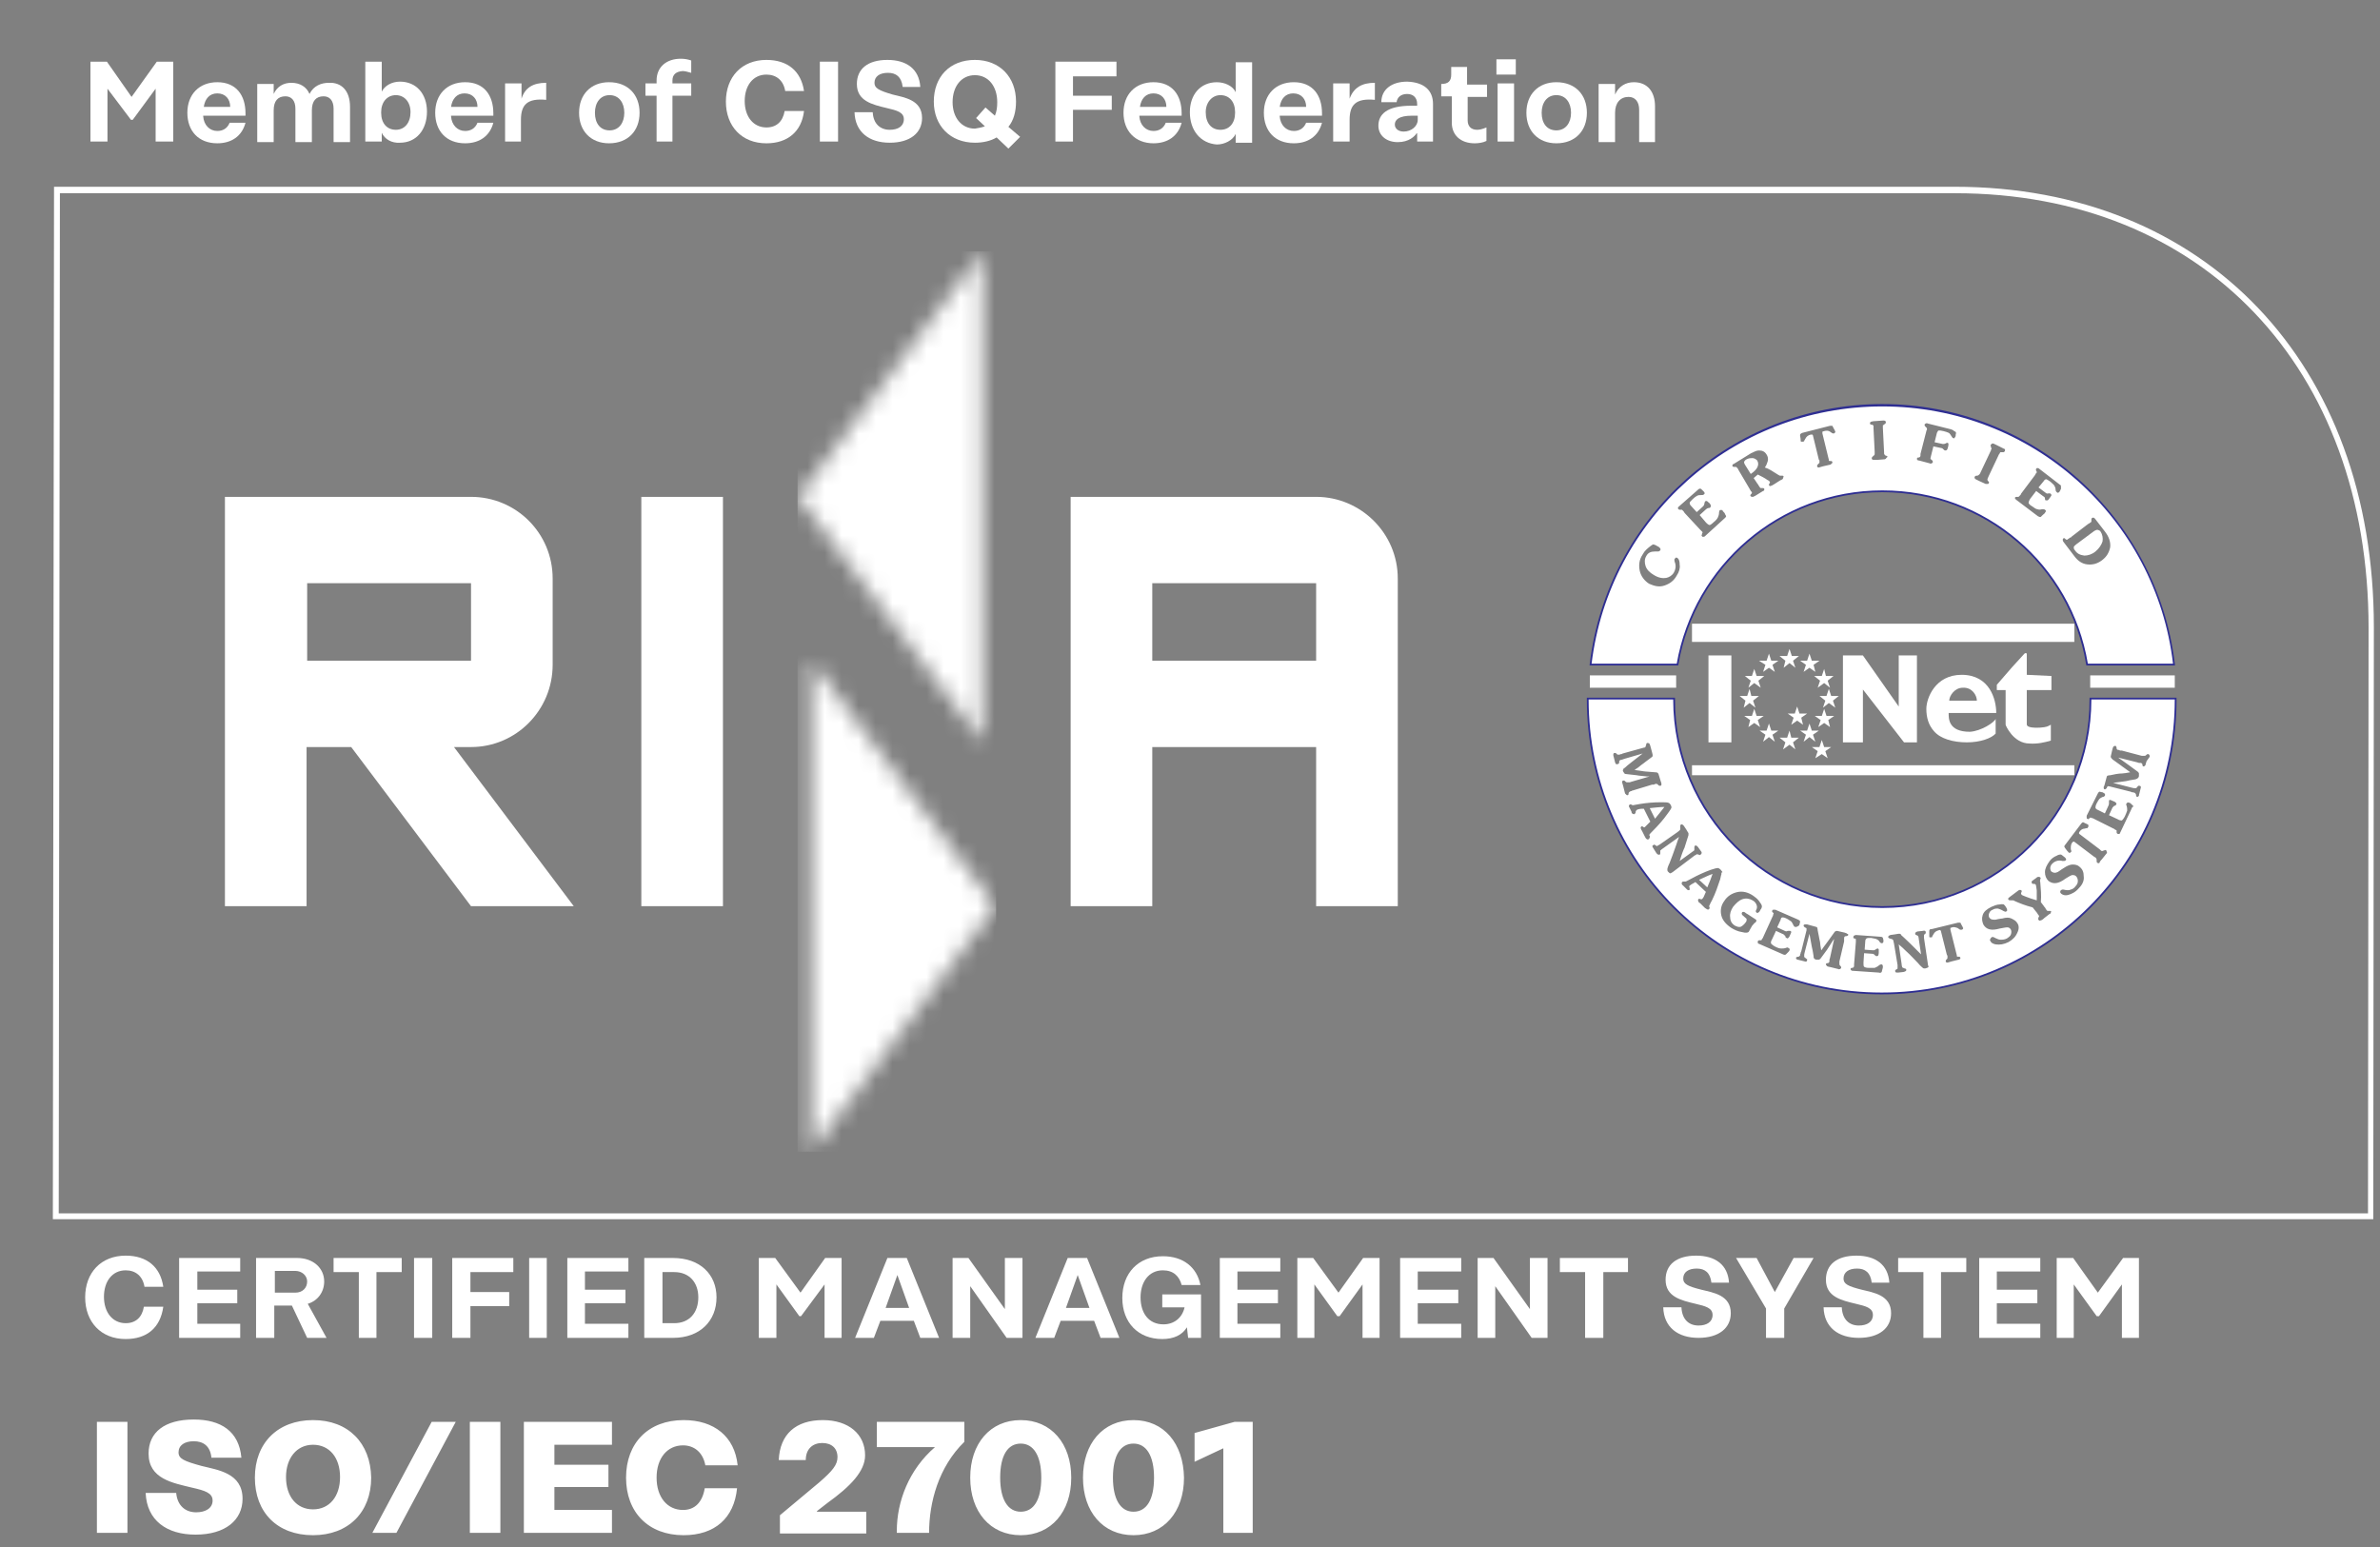 <svg width="140" height="91" viewBox="0 0 140 91" fill="none" xmlns="http://www.w3.org/2000/svg">
<rect x="0" y="0" width="140" height="91" fill="#808080" stroke="none"/>
<path d="M3.524 11.366H115.007C129.552 11.366 139.328 21.626 139.328 36.931L139.294 71.374H3.455L3.524 11.366ZM3.455 71.719H139.259H139.605L139.639 36.896C139.639 21.384 129.724 10.986 114.973 10.986H3.178L3.109 71.719H3.455Z" fill="white"/>
<mask id="mask0_541_528" style="mask-type:luminance" maskUnits="userSpaceOnUse" x="46" y="14" width="13" height="54">
<path d="M57.798 14.786L46.95 29.227L57.798 43.667V14.786ZM47.71 67.747L58.558 53.306L47.71 38.865V67.747Z" fill="white"/>
</mask>
<g mask="url(#mask0_541_528)">
<path d="M58.593 14.786H46.916V67.747H58.593V14.786Z" fill="white"/>
</g>
<path d="M77.42 53.306H82.222V34.029C82.222 31.369 80.045 29.227 77.42 29.227H62.979V53.306H67.781V43.944H77.42V53.306ZM77.42 38.865H67.781V34.305H77.42V38.865ZM37.725 53.306H42.527V29.227H37.725V53.306ZM33.752 53.306L26.705 43.944H27.707C30.367 43.944 32.509 41.767 32.509 39.107V34.029C32.509 31.369 30.367 29.227 27.707 29.227H13.231V53.306H18.034V43.944H20.659L27.707 53.306H33.752ZM18.068 34.305H27.707V38.865H18.068V34.305Z" fill="white"/>
<path d="M99.529 37.76H122.019V36.689H99.529V37.76Z" fill="white"/>
<path d="M99.529 45.602H122.019V45.015H99.529V45.602Z" fill="white"/>
<path d="M93.519 40.455H98.597V39.729H93.519V40.455Z" fill="white"/>
<path d="M122.953 40.455H127.928V39.729H122.953V40.455Z" fill="white"/>
<path d="M100.498 43.668V38.555H101.845V43.668" fill="white"/>
<path d="M108.408 43.668V38.555H109.583L111.69 41.56V38.555H112.761V43.668H112.001L109.583 40.558V43.668" fill="white"/>
<path fill-rule="evenodd" clip-rule="evenodd" d="M117.391 42.286V43.15C117.149 43.426 116.493 43.668 115.698 43.668C114.904 43.668 114.144 43.461 113.764 43.011C113.453 42.666 113.314 42.217 113.314 41.699C113.314 41.077 113.833 39.695 115.387 39.695C117.046 39.695 117.426 41.146 117.426 41.94H114.627C114.627 42.251 114.593 43.046 115.871 43.046C116.527 43.011 117.322 42.493 117.391 42.286ZM116.286 41.215C116.286 40.904 116.009 40.42 115.456 40.455C114.973 40.455 114.662 40.938 114.662 41.215H116.286Z" fill="white"/>
<path d="M120.673 39.764V40.593H119.222C119.222 40.593 119.222 42.217 119.222 42.562C119.222 42.631 119.153 42.839 119.982 42.804C120.431 42.769 120.431 42.735 120.638 42.631V43.564C120.293 43.668 119.844 43.771 119.395 43.737C118.427 43.737 117.978 42.666 117.978 42.631V40.593H117.46V40.282C117.46 40.282 117.909 39.764 118.358 39.246C118.635 38.935 119.084 38.451 119.084 38.451C119.118 38.416 119.222 38.382 119.222 38.486V39.695" fill="white"/>
<path d="M103.537 42.769L103.192 42.527L102.846 42.769L102.95 42.355L102.604 42.113H103.054L103.192 41.698L103.33 42.113H103.745L103.399 42.355" fill="white"/>
<path d="M103.261 41.629L102.915 41.353L102.57 41.629L102.674 41.214L102.328 40.938H102.777L102.915 40.523L103.019 40.938H103.468L103.123 41.214" fill="white"/>
<path d="M103.572 40.455L103.192 40.178L102.847 40.455L102.985 40.04L102.64 39.764H103.054L103.192 39.349L103.331 39.764H103.78L103.434 40.04" fill="white"/>
<path d="M104.402 39.522L104.056 39.28L103.711 39.522L103.849 39.107L103.469 38.865H103.918L104.056 38.451L104.194 38.865H104.609L104.263 39.107" fill="white"/>
<path d="M105.611 39.28L105.265 39.003L104.92 39.28L105.023 38.865L104.678 38.589H105.127L105.265 38.174L105.403 38.589H105.818L105.472 38.865" fill="white"/>
<path d="M104.401 43.633L104.056 43.357L103.71 43.633L103.848 43.218L103.503 42.977H103.917L104.056 42.562L104.194 42.977H104.608L104.263 43.218" fill="white"/>
<path d="M105.611 44.082L105.265 43.806L104.885 44.082L105.023 43.667L104.678 43.391H105.127L105.265 42.977L105.369 43.391H105.818L105.472 43.667" fill="white"/>
<path d="M106.958 42.769L107.304 42.527L107.649 42.769L107.546 42.355L107.891 42.113H107.442L107.304 41.698L107.166 42.113H106.751L107.096 42.355" fill="white"/>
<path d="M107.234 41.629L107.579 41.353L107.959 41.629L107.821 41.214L108.166 40.938H107.717L107.579 40.523L107.441 40.938H107.026L107.372 41.214" fill="white"/>
<path d="M106.923 40.455L107.303 40.178L107.649 40.455L107.51 40.04L107.856 39.764H107.407L107.303 39.349L107.165 39.764H106.716L107.061 40.04" fill="white"/>
<path d="M106.094 39.522L106.439 39.28L106.785 39.522L106.681 39.107L107.027 38.865H106.578L106.439 38.451L106.301 38.865H105.887L106.232 39.107" fill="white"/>
<path d="M106.094 43.633L106.439 43.357L106.785 43.633L106.647 43.218L106.992 42.977H106.578L106.439 42.562L106.301 42.977H105.887L106.232 43.218" fill="white"/>
<path d="M105.368 42.631L105.714 42.389L106.059 42.631L105.956 42.217L106.301 41.975H105.852L105.714 41.56L105.576 41.975H105.161L105.507 42.217" fill="white"/>
<path d="M106.784 44.6L107.164 44.358L107.51 44.6L107.372 44.186L107.717 43.944H107.303L107.164 43.529L107.026 43.944H106.577L106.923 44.186" fill="white"/>
<path d="M98.631 39.038C99.633 33.269 104.677 28.847 110.723 28.847C116.803 28.847 121.847 33.234 122.814 39.038H127.824C126.787 30.505 119.532 23.872 110.688 23.872C101.913 23.907 94.659 30.505 93.622 39.038H98.631Z" stroke="#2E2E92" stroke-width="0.21" stroke-miterlimit="3.864"/>
<path d="M123.021 41.145C123.021 47.917 117.529 53.41 110.723 53.41C103.952 53.41 98.424 47.917 98.424 41.145H93.449C93.449 50.681 101.188 58.385 110.688 58.385C120.223 58.385 127.927 50.681 127.927 41.145H123.021Z" stroke="#2E2E92" stroke-width="0.21" stroke-miterlimit="3.864"/>
<path d="M123.367 31.162C123.333 31.162 123.264 31.196 123.194 31.231L122.124 32.025C122.054 32.094 121.985 32.129 121.985 32.198C121.985 32.233 121.985 32.302 122.054 32.371C122.193 32.578 122.365 32.647 122.607 32.682C122.814 32.682 123.056 32.613 123.264 32.44C123.471 32.267 123.609 32.06 123.678 31.853C123.713 31.645 123.678 31.438 123.54 31.231C123.471 31.196 123.402 31.162 123.367 31.162Z" fill="white"/>
<path d="M103.089 26.947C102.985 26.947 102.882 26.947 102.743 27.016C102.674 27.05 102.605 27.119 102.605 27.154C102.571 27.189 102.605 27.258 102.64 27.327L102.985 27.88C103.4 27.603 103.503 27.327 103.365 27.085C103.296 27.016 103.192 26.947 103.089 26.947Z" fill="white"/>
<path d="M110.724 23.907C101.914 23.907 94.659 30.505 93.623 39.038H98.632C99.634 33.269 104.678 28.847 110.724 28.847C116.804 28.847 121.848 33.234 122.815 39.038H127.825C126.823 30.505 119.533 23.907 110.724 23.907ZM98.632 33.856C98.46 34.167 98.218 34.34 97.907 34.444C97.596 34.547 97.32 34.478 97.009 34.34C96.732 34.167 96.525 33.891 96.456 33.58C96.387 33.234 96.421 32.923 96.629 32.613C96.732 32.405 96.905 32.267 97.078 32.129C97.181 32.06 97.216 32.025 97.251 32.025C97.285 32.025 97.389 32.06 97.492 32.129C97.561 32.163 97.63 32.198 97.596 32.198C97.665 32.233 97.7 32.302 97.665 32.371C97.63 32.405 97.63 32.405 97.561 32.44C97.561 32.44 97.527 32.44 97.354 32.44C97.112 32.44 96.94 32.509 96.836 32.716C96.732 32.889 96.732 33.096 96.801 33.303C96.871 33.511 97.043 33.684 97.285 33.822C97.561 33.995 97.803 34.029 98.01 33.995C98.183 33.96 98.356 33.856 98.46 33.684C98.563 33.511 98.598 33.303 98.529 33.096C98.494 33.027 98.494 32.958 98.494 32.923C98.494 32.889 98.494 32.889 98.529 32.854C98.563 32.785 98.632 32.785 98.667 32.82C98.771 32.889 98.805 33.027 98.805 33.234C98.84 33.407 98.771 33.649 98.632 33.856ZM101.465 30.471L100.291 31.542C100.256 31.576 100.222 31.576 100.187 31.576C100.152 31.576 100.118 31.576 100.118 31.542C100.083 31.507 100.083 31.473 100.118 31.438V31.403C100.118 31.369 100.152 31.334 100.152 31.334C100.152 31.3 100.152 31.3 100.118 31.265C100.118 31.265 100.118 31.265 100.083 31.231C100.049 31.196 100.049 31.196 100.014 31.162L99.082 30.16C99.082 30.125 99.047 30.125 99.047 30.091C99.012 30.056 99.012 30.056 99.012 30.056C98.978 30.022 98.978 30.022 98.943 29.987C98.943 29.987 98.909 29.987 98.874 29.987H98.84C98.805 29.987 98.771 29.987 98.736 29.953C98.701 29.918 98.701 29.918 98.701 29.883C98.701 29.849 98.736 29.814 98.736 29.814L99.876 28.812C99.945 28.743 99.98 28.743 100.014 28.743C100.049 28.743 100.083 28.778 100.152 28.847C100.187 28.881 100.222 28.916 100.222 28.916C100.291 28.985 100.291 29.054 100.222 29.089C100.187 29.123 100.118 29.123 100.049 29.123C99.98 29.123 99.911 29.123 99.841 29.158C99.772 29.192 99.669 29.262 99.565 29.365C99.462 29.469 99.392 29.538 99.392 29.573C99.392 29.607 99.392 29.676 99.462 29.745L99.807 30.125L100.187 29.78C100.222 29.745 100.256 29.676 100.256 29.642C100.256 29.573 100.291 29.538 100.291 29.503C100.325 29.469 100.36 29.469 100.394 29.469C100.429 29.469 100.463 29.538 100.532 29.573C100.602 29.642 100.636 29.711 100.636 29.745C100.636 29.78 100.636 29.814 100.602 29.849C100.567 29.883 100.532 29.883 100.498 29.883C100.463 29.883 100.394 29.918 100.36 29.953L99.98 30.298L100.36 30.747C100.463 30.851 100.532 30.885 100.567 30.885C100.602 30.885 100.705 30.816 100.809 30.712C100.947 30.609 101.016 30.505 101.051 30.436C101.085 30.367 101.12 30.263 101.12 30.16C101.12 30.091 101.154 30.022 101.154 30.022C101.223 29.987 101.258 29.987 101.327 30.022C101.327 30.056 101.362 30.091 101.431 30.16C101.465 30.194 101.465 30.229 101.5 30.298C101.569 30.367 101.534 30.402 101.465 30.471ZM104.851 28.191C104.851 28.191 104.782 28.225 104.713 28.26L104.333 28.502C104.264 28.536 104.229 28.571 104.194 28.571C104.125 28.605 104.091 28.605 104.056 28.536V28.502C104.056 28.502 104.056 28.467 104.091 28.432C104.125 28.398 104.125 28.363 104.091 28.329C104.091 28.294 104.022 28.26 103.953 28.225C103.814 28.122 103.607 28.018 103.4 27.914C103.331 27.983 103.227 28.052 103.158 28.122L103.365 28.432C103.365 28.432 103.365 28.467 103.4 28.467C103.4 28.502 103.434 28.502 103.434 28.536L103.504 28.64C103.538 28.674 103.538 28.709 103.573 28.709C103.573 28.709 103.607 28.709 103.642 28.709H103.676C103.711 28.709 103.745 28.709 103.78 28.743C103.78 28.778 103.78 28.812 103.78 28.812C103.78 28.847 103.745 28.881 103.711 28.881L103.262 29.158C103.193 29.192 103.123 29.227 103.123 29.227C103.054 29.227 103.02 29.227 102.985 29.192C102.951 29.158 102.951 29.123 102.985 29.089L103.02 29.054C103.054 29.02 103.054 28.985 103.054 28.985C103.054 28.951 103.054 28.951 103.02 28.916C103.02 28.916 103.02 28.916 102.985 28.881C102.985 28.847 102.951 28.847 102.951 28.812L102.26 27.638C102.26 27.603 102.225 27.603 102.225 27.569C102.225 27.534 102.191 27.534 102.191 27.534C102.156 27.5 102.156 27.465 102.122 27.465C102.122 27.465 102.087 27.465 102.053 27.465H102.018C101.983 27.465 101.949 27.465 101.914 27.43C101.914 27.396 101.88 27.361 101.914 27.361C101.914 27.327 101.949 27.292 101.983 27.292L102.985 26.671C103.193 26.567 103.331 26.498 103.469 26.498C103.676 26.498 103.814 26.567 103.918 26.74C103.987 26.843 104.022 26.981 103.987 27.12C103.953 27.223 103.918 27.361 103.814 27.5C104.056 27.569 104.298 27.741 104.574 27.914C104.644 27.949 104.678 27.983 104.713 27.983C104.747 27.983 104.782 27.983 104.851 27.983C104.885 27.983 104.885 27.983 104.92 28.018C104.885 28.122 104.885 28.156 104.851 28.191ZM107.96 25.427C107.926 25.461 107.926 25.461 107.891 25.496C107.856 25.496 107.856 25.496 107.822 25.496C107.787 25.496 107.753 25.461 107.649 25.392C107.546 25.323 107.442 25.323 107.304 25.358C107.269 25.358 107.235 25.392 107.2 25.392C107.2 25.427 107.2 25.461 107.2 25.496L107.546 26.912C107.58 27.016 107.58 27.05 107.58 27.085C107.58 27.12 107.615 27.12 107.684 27.12H107.718C107.753 27.12 107.787 27.154 107.787 27.189C107.787 27.223 107.787 27.258 107.753 27.258C107.718 27.292 107.718 27.292 107.684 27.327L107.235 27.43C107.096 27.465 106.993 27.5 106.993 27.5C106.924 27.5 106.889 27.465 106.889 27.43C106.889 27.396 106.889 27.361 106.924 27.327L106.958 27.292C106.993 27.258 106.993 27.258 107.027 27.223C107.027 27.223 107.027 27.189 107.027 27.154C107.027 27.154 107.027 27.154 107.027 27.12C107.027 27.085 107.027 27.05 106.993 27.05L106.647 25.634C106.647 25.599 106.613 25.565 106.613 25.565C106.578 25.565 106.544 25.565 106.509 25.565C106.371 25.599 106.267 25.669 106.198 25.807C106.164 25.876 106.129 25.91 106.129 25.945C106.129 25.945 106.095 25.98 106.06 25.98C106.025 25.98 105.991 25.98 105.956 25.98C105.922 25.98 105.922 25.945 105.922 25.91C105.922 25.876 105.922 25.772 105.887 25.634C105.887 25.565 105.887 25.53 105.922 25.53C105.922 25.496 105.956 25.496 106.025 25.461L107.649 25.047C107.718 25.047 107.753 25.047 107.787 25.047C107.787 25.047 107.822 25.116 107.856 25.185C107.891 25.254 107.926 25.289 107.926 25.323C107.96 25.358 107.96 25.392 107.96 25.427ZM110.931 26.981C110.897 27.016 110.862 27.016 110.862 27.016L110.447 27.05C110.309 27.05 110.206 27.05 110.206 27.05C110.137 27.05 110.102 27.016 110.102 26.947C110.102 26.912 110.137 26.878 110.171 26.843L110.206 26.809C110.275 26.774 110.275 26.74 110.275 26.671C110.275 26.671 110.275 26.671 110.275 26.636C110.275 26.601 110.275 26.601 110.275 26.567L110.206 25.185C110.206 25.15 110.206 25.15 110.206 25.116C110.206 25.081 110.206 25.081 110.206 25.081C110.206 25.047 110.206 25.012 110.171 25.012C110.171 25.012 110.137 24.978 110.102 24.978H110.067C110.033 24.978 109.998 24.943 109.998 24.909C109.998 24.874 109.998 24.84 110.067 24.805C110.102 24.805 110.171 24.77 110.309 24.77L110.793 24.736C110.827 24.736 110.862 24.736 110.897 24.77C110.931 24.77 110.931 24.805 110.931 24.84C110.931 24.874 110.931 24.909 110.862 24.943L110.827 24.978C110.793 25.012 110.758 25.012 110.758 25.012C110.758 25.012 110.758 25.047 110.758 25.081V25.116C110.758 25.15 110.758 25.15 110.758 25.185L110.827 26.567C110.827 26.671 110.827 26.74 110.862 26.74C110.862 26.774 110.897 26.774 110.931 26.809H110.966C111 26.843 111.035 26.843 111.035 26.878C110.966 26.912 110.966 26.947 110.931 26.981ZM115.042 25.565C115.042 25.634 115.042 25.669 115.008 25.703C114.973 25.772 114.939 25.807 114.904 25.772C114.869 25.772 114.835 25.738 114.8 25.669C114.731 25.565 114.697 25.496 114.628 25.461C114.559 25.427 114.455 25.392 114.317 25.358C114.179 25.323 114.109 25.323 114.04 25.323C114.006 25.323 113.971 25.392 113.937 25.461L113.799 26.014L114.282 26.118C114.351 26.118 114.386 26.118 114.455 26.083C114.489 26.049 114.559 26.049 114.559 26.049C114.628 26.049 114.628 26.152 114.593 26.291C114.559 26.394 114.559 26.429 114.524 26.463C114.489 26.498 114.455 26.498 114.42 26.498C114.386 26.498 114.351 26.463 114.317 26.429C114.282 26.394 114.248 26.36 114.213 26.36L113.729 26.256L113.591 26.809C113.557 26.912 113.557 26.981 113.557 26.981C113.557 27.016 113.591 27.016 113.626 27.05L113.66 27.085C113.695 27.12 113.695 27.154 113.695 27.189C113.695 27.223 113.66 27.223 113.626 27.258C113.591 27.258 113.557 27.292 113.522 27.258L113.004 27.12C112.9 27.085 112.866 27.085 112.831 27.085C112.762 27.05 112.762 27.016 112.762 26.981C112.762 26.947 112.797 26.912 112.831 26.912H112.866C112.9 26.912 112.935 26.878 112.935 26.878C112.935 26.878 112.969 26.843 112.969 26.809V26.774C112.969 26.74 112.969 26.74 112.969 26.705L113.315 25.358C113.315 25.323 113.315 25.323 113.349 25.289C113.349 25.254 113.349 25.254 113.349 25.254C113.349 25.22 113.349 25.185 113.349 25.185C113.349 25.185 113.315 25.15 113.28 25.116L113.246 25.081C113.211 25.047 113.211 25.012 113.211 24.978C113.211 24.943 113.246 24.943 113.28 24.909C113.315 24.909 113.349 24.874 113.384 24.909L114.766 25.254C114.869 25.289 114.939 25.323 114.939 25.358C115.077 25.392 115.077 25.461 115.042 25.565ZM117.91 26.567C117.875 26.601 117.875 26.601 117.806 26.601H117.771C117.737 26.601 117.702 26.601 117.668 26.601C117.668 26.601 117.633 26.636 117.633 26.671C117.633 26.671 117.633 26.671 117.599 26.705C117.599 26.74 117.564 26.74 117.564 26.774L116.977 28.018C116.942 28.122 116.908 28.156 116.908 28.191C116.908 28.225 116.908 28.26 116.942 28.294L116.977 28.329C117.011 28.363 117.011 28.398 116.977 28.432C116.977 28.467 116.942 28.467 116.908 28.467C116.873 28.467 116.839 28.467 116.804 28.467L116.424 28.294C116.286 28.225 116.217 28.191 116.217 28.191C116.148 28.156 116.148 28.087 116.148 28.052C116.182 28.018 116.217 27.983 116.251 27.983H116.286C116.355 27.983 116.39 27.949 116.424 27.914C116.424 27.914 116.424 27.914 116.459 27.88C116.459 27.845 116.493 27.845 116.493 27.811L117.08 26.567C117.08 26.532 117.115 26.532 117.115 26.498C117.115 26.463 117.115 26.463 117.115 26.463C117.15 26.429 117.15 26.394 117.15 26.394C117.15 26.36 117.15 26.36 117.115 26.325V26.256C117.08 26.221 117.08 26.187 117.115 26.152C117.15 26.118 117.184 26.083 117.219 26.083C117.253 26.083 117.322 26.118 117.461 26.187L117.875 26.394C117.91 26.394 117.944 26.429 117.944 26.463C117.944 26.498 117.944 26.532 117.91 26.567ZM121.192 28.847C121.157 28.881 121.157 28.916 121.157 28.916C121.088 28.985 121.053 29.02 120.984 28.951C120.95 28.916 120.915 28.881 120.915 28.778C120.915 28.709 120.881 28.64 120.846 28.571C120.812 28.502 120.708 28.432 120.604 28.329C120.501 28.26 120.397 28.191 120.362 28.191C120.328 28.191 120.259 28.225 120.224 28.294L119.913 28.674L120.328 28.985C120.362 29.02 120.432 29.054 120.501 29.02C120.57 29.02 120.604 29.02 120.639 29.054C120.673 29.089 120.673 29.123 120.673 29.123C120.673 29.158 120.639 29.192 120.57 29.296C120.501 29.4 120.466 29.434 120.432 29.434C120.397 29.434 120.362 29.434 120.328 29.434C120.293 29.4 120.293 29.365 120.293 29.331C120.293 29.262 120.259 29.227 120.19 29.192L119.775 28.881L119.43 29.331C119.361 29.434 119.326 29.538 119.326 29.573C119.326 29.607 119.395 29.711 119.533 29.78C119.672 29.883 119.775 29.953 119.844 29.953C119.913 29.987 120.017 29.987 120.121 29.953C120.19 29.953 120.259 29.953 120.293 29.987C120.362 30.022 120.362 30.091 120.293 30.16C120.293 30.194 120.224 30.229 120.155 30.298C120.121 30.332 120.086 30.367 120.052 30.402C120.017 30.436 119.948 30.402 119.879 30.367L118.601 29.4C118.566 29.365 118.566 29.365 118.531 29.331C118.531 29.296 118.531 29.262 118.531 29.262C118.566 29.227 118.601 29.227 118.635 29.227H118.67C118.704 29.227 118.739 29.227 118.739 29.227C118.739 29.227 118.773 29.192 118.808 29.158C118.808 29.158 118.808 29.158 118.842 29.123C118.877 29.089 118.877 29.089 118.877 29.054L119.706 27.949C119.706 27.914 119.741 27.914 119.741 27.88C119.741 27.845 119.775 27.845 119.775 27.845C119.81 27.811 119.81 27.776 119.81 27.776C119.81 27.741 119.81 27.741 119.775 27.707V27.672C119.741 27.638 119.775 27.603 119.775 27.569C119.81 27.534 119.81 27.534 119.844 27.534C119.879 27.534 119.913 27.534 119.948 27.569L121.157 28.502C121.226 28.536 121.261 28.605 121.226 28.64C121.261 28.709 121.226 28.778 121.192 28.847ZM123.644 32.958C123.368 33.165 123.092 33.234 122.781 33.2C122.47 33.165 122.228 32.993 122.021 32.716L121.364 31.853C121.33 31.784 121.33 31.714 121.364 31.68C121.399 31.645 121.433 31.645 121.468 31.68L121.503 31.714C121.537 31.749 121.572 31.749 121.572 31.749C121.606 31.749 121.606 31.749 121.641 31.714L121.744 31.645C121.744 31.645 121.779 31.611 121.813 31.611C121.848 31.611 121.848 31.576 121.848 31.576L122.746 30.885C122.746 30.885 122.781 30.885 122.781 30.851C122.815 30.851 122.815 30.816 122.85 30.816L122.953 30.747C122.988 30.712 123.023 30.712 123.023 30.678C123.023 30.678 123.023 30.643 123.023 30.609V30.574C123.023 30.54 123.023 30.505 123.057 30.471C123.126 30.436 123.161 30.436 123.23 30.505L123.817 31.265C124.059 31.576 124.163 31.887 124.128 32.198C124.059 32.509 123.921 32.751 123.644 32.958Z" fill="white"/>
<path d="M97.907 47.468C97.665 47.468 97.388 47.502 97.043 47.537L97.354 48.159C97.561 47.917 97.734 47.675 97.907 47.468Z" fill="white"/>
<path d="M100.428 52.201C100.566 51.89 100.67 51.614 100.739 51.406C100.532 51.475 100.255 51.614 99.944 51.752L100.428 52.201Z" fill="white"/>
<path d="M123.021 41.146C123.021 47.917 117.529 53.41 110.723 53.41C103.952 53.41 98.424 47.917 98.424 41.146H93.449C93.449 50.681 101.188 58.385 110.688 58.385C120.223 58.385 127.927 50.681 127.927 41.146H123.021ZM95.798 46.673V46.708C95.798 46.743 95.764 46.777 95.729 46.777C95.695 46.777 95.695 46.777 95.66 46.743C95.626 46.708 95.626 46.708 95.591 46.673L95.487 46.259C95.453 46.121 95.418 46.017 95.418 46.017C95.418 45.948 95.453 45.913 95.487 45.913C95.522 45.913 95.557 45.913 95.591 45.948L95.626 45.983C95.66 46.017 95.695 46.017 95.695 46.017C95.695 46.017 95.729 46.017 95.764 46.017H95.798C95.833 46.017 95.833 46.017 95.868 46.017L95.971 45.983L97.042 45.672H96.973C96.939 45.672 96.904 45.672 96.869 45.672C96.593 45.637 96.42 45.637 96.282 45.603L95.66 45.533C95.591 45.533 95.557 45.499 95.557 45.499C95.522 45.464 95.522 45.43 95.487 45.395C95.453 45.326 95.453 45.292 95.487 45.257C95.487 45.222 95.522 45.188 95.591 45.154C95.764 44.981 95.937 44.877 96.006 44.808L96.628 44.324L95.557 44.635C95.453 44.67 95.384 44.704 95.315 44.704C95.28 44.739 95.246 44.739 95.246 44.808C95.246 44.877 95.246 44.912 95.211 44.912C95.211 44.946 95.177 44.946 95.142 44.946C95.073 44.981 95.038 44.946 95.004 44.843L94.935 44.566C94.9 44.462 94.9 44.428 94.9 44.393C94.9 44.324 94.935 44.29 94.969 44.29C95.004 44.29 95.073 44.29 95.108 44.359C95.142 44.393 95.177 44.393 95.211 44.393C95.246 44.393 95.28 44.393 95.349 44.359H95.384L95.453 44.324L96.697 43.979C96.766 43.979 96.8 43.944 96.8 43.91C96.8 43.875 96.835 43.841 96.835 43.806C96.835 43.737 96.869 43.703 96.904 43.703C96.939 43.703 97.008 43.703 97.042 43.772C97.042 43.806 97.077 43.841 97.077 43.875L97.18 44.255C97.215 44.359 97.215 44.428 97.215 44.462C97.215 44.497 97.18 44.532 97.077 44.601L96.939 44.704L96.8 44.808C96.766 44.843 96.662 44.912 96.524 45.015C96.455 45.084 96.317 45.188 96.144 45.292H96.178C96.317 45.326 96.455 45.326 96.628 45.361C96.593 45.361 96.835 45.395 97.388 45.43C97.491 45.43 97.526 45.464 97.56 45.533L97.698 45.983C97.733 46.052 97.733 46.121 97.733 46.155C97.733 46.19 97.698 46.224 97.664 46.224C97.629 46.224 97.56 46.224 97.526 46.155C97.491 46.121 97.422 46.086 97.353 46.121L97.284 46.155C97.284 46.155 97.249 46.155 97.215 46.155C97.18 46.155 97.18 46.155 97.18 46.155L96.04 46.501C96.006 46.501 96.006 46.501 95.971 46.535C95.937 46.535 95.937 46.535 95.937 46.535C95.833 46.57 95.798 46.639 95.798 46.673ZM97.042 49.265C97.042 49.299 97.008 49.334 96.973 49.368C96.939 49.403 96.869 49.368 96.835 49.334C96.835 49.334 96.8 49.299 96.766 49.23L96.593 48.885C96.558 48.815 96.524 48.781 96.524 48.746C96.489 48.677 96.524 48.643 96.558 48.608C96.593 48.608 96.627 48.608 96.662 48.643C96.697 48.677 96.731 48.677 96.766 48.643C96.766 48.643 96.766 48.643 96.8 48.608L96.869 48.539L97.042 48.366L97.077 48.332L96.697 47.572C96.662 47.572 96.628 47.572 96.628 47.572C96.455 47.572 96.351 47.606 96.282 47.641C96.248 47.675 96.213 47.71 96.213 47.779C96.213 47.848 96.178 47.848 96.144 47.883C96.109 47.917 96.075 47.883 96.006 47.848C96.006 47.848 95.971 47.814 95.971 47.745L95.868 47.537C95.798 47.434 95.798 47.364 95.868 47.33C95.902 47.295 95.937 47.33 95.971 47.33C96.006 47.364 96.04 47.364 96.075 47.364C96.109 47.364 96.213 47.33 96.455 47.295C96.869 47.226 97.284 47.192 97.698 47.192C97.94 47.192 98.079 47.192 98.148 47.226C98.182 47.226 98.251 47.295 98.286 47.364C98.32 47.434 98.32 47.468 98.32 47.503C98.32 47.537 98.286 47.572 98.251 47.641C98.217 47.71 98.148 47.779 98.079 47.883C97.837 48.228 97.526 48.574 97.215 48.885C97.111 48.988 97.042 49.057 97.008 49.126C97.077 49.161 97.042 49.23 97.042 49.265ZM98.389 51.303C98.32 51.337 98.286 51.372 98.251 51.372C98.217 51.372 98.182 51.337 98.113 51.268C98.079 51.234 98.079 51.165 98.079 51.13C98.079 51.096 98.113 50.957 98.217 50.75C98.32 50.474 98.459 50.128 98.597 49.714C98.631 49.645 98.666 49.472 98.769 49.23L97.802 49.921C97.733 49.956 97.698 50.025 97.664 50.025C97.664 50.059 97.664 50.094 97.664 50.163C97.664 50.232 97.664 50.266 97.629 50.266C97.56 50.301 97.491 50.266 97.422 50.163L97.249 49.886C97.18 49.783 97.18 49.748 97.249 49.714C97.284 49.714 97.284 49.679 97.319 49.679C97.319 49.679 97.353 49.714 97.422 49.748C97.457 49.783 97.491 49.783 97.491 49.748C97.526 49.748 97.56 49.714 97.629 49.679L98.666 48.954C98.769 48.885 98.839 48.815 98.839 48.781C98.839 48.746 98.839 48.677 98.839 48.608C98.839 48.574 98.839 48.539 98.873 48.505C98.942 48.47 98.977 48.505 99.046 48.574L99.184 48.781L99.288 48.954C99.322 48.988 99.322 49.023 99.322 49.023C99.322 49.057 99.322 49.092 99.322 49.126C99.288 49.23 99.219 49.437 99.115 49.783C99.115 49.817 99.08 49.886 99.046 49.956L98.977 50.128C98.942 50.232 98.873 50.405 98.804 50.646L99.564 50.094C99.633 50.059 99.668 50.025 99.668 49.99C99.668 49.956 99.668 49.921 99.668 49.852C99.668 49.817 99.668 49.783 99.702 49.748C99.771 49.714 99.806 49.748 99.875 49.817L100.048 50.059C100.117 50.128 100.117 50.197 100.048 50.266C100.013 50.266 100.013 50.301 99.979 50.301C99.979 50.301 99.944 50.266 99.875 50.266C99.84 50.232 99.806 50.232 99.806 50.266C99.771 50.266 99.737 50.301 99.668 50.336L98.389 51.303ZM101.257 51.441C101.222 51.51 101.222 51.614 101.188 51.717C101.05 52.132 100.911 52.547 100.704 52.961C100.635 53.065 100.6 53.168 100.566 53.237C100.531 53.272 100.531 53.341 100.566 53.376C100.566 53.41 100.566 53.445 100.531 53.479C100.497 53.514 100.462 53.514 100.393 53.479C100.393 53.479 100.359 53.445 100.29 53.41L100.013 53.134C99.944 53.099 99.909 53.065 99.909 53.03C99.875 52.961 99.875 52.926 99.909 52.892C99.944 52.857 99.979 52.857 100.013 52.892C100.048 52.892 100.082 52.892 100.117 52.892C100.117 52.892 100.117 52.892 100.151 52.857L100.22 52.754L100.324 52.512C100.324 52.512 100.324 52.477 100.359 52.477L99.737 51.89C99.702 51.89 99.668 51.925 99.668 51.925C99.529 51.994 99.426 52.063 99.391 52.097C99.357 52.132 99.357 52.166 99.391 52.236C99.391 52.27 99.391 52.339 99.391 52.339C99.357 52.374 99.322 52.374 99.253 52.339C99.253 52.339 99.219 52.305 99.184 52.27L99.011 52.097C98.908 52.028 98.908 51.959 98.942 51.89C98.977 51.856 99.011 51.856 99.046 51.856C99.115 51.856 99.15 51.856 99.15 51.856C99.184 51.856 99.288 51.786 99.495 51.683C99.875 51.476 100.255 51.303 100.635 51.165C100.842 51.096 100.98 51.061 101.05 51.061C101.084 51.061 101.153 51.096 101.222 51.165C101.257 51.199 101.291 51.268 101.326 51.303C101.257 51.303 101.257 51.372 101.257 51.441ZM103.33 53.237C103.295 53.134 103.226 53.03 103.088 52.961C102.915 52.857 102.708 52.823 102.501 52.892C102.293 52.961 102.121 53.134 101.948 53.341C101.81 53.548 101.741 53.756 101.775 53.963C101.775 54.17 101.879 54.343 102.051 54.447C102.19 54.516 102.293 54.55 102.397 54.516C102.466 54.481 102.57 54.412 102.673 54.274C102.742 54.205 102.742 54.136 102.742 54.067C102.742 54.032 102.673 53.998 102.604 53.928L102.57 53.894C102.466 53.825 102.431 53.756 102.466 53.687C102.501 53.617 102.604 53.617 102.708 53.721C102.777 53.756 102.881 53.825 102.984 53.894L103.088 53.963C103.191 54.032 103.261 54.067 103.295 54.101C103.33 54.136 103.33 54.17 103.295 54.205C103.295 54.239 103.261 54.274 103.191 54.308C103.157 54.377 103.088 54.412 103.053 54.481C103.019 54.55 102.95 54.654 102.915 54.723C102.915 54.758 102.881 54.758 102.881 54.792C102.846 54.861 102.708 54.896 102.466 54.827C102.224 54.792 102.017 54.688 101.844 54.585C101.533 54.377 101.326 54.136 101.257 53.859C101.188 53.583 101.222 53.272 101.43 52.996C101.602 52.719 101.879 52.547 102.19 52.477C102.501 52.408 102.811 52.477 103.122 52.685C103.261 52.788 103.364 52.857 103.468 52.996C103.572 53.134 103.641 53.237 103.641 53.307C103.641 53.341 103.641 53.376 103.606 53.445C103.572 53.479 103.537 53.548 103.502 53.617C103.433 53.687 103.399 53.721 103.33 53.687C103.295 53.652 103.261 53.617 103.295 53.548C103.364 53.445 103.364 53.307 103.33 53.237ZM105.575 54.516C105.541 54.516 105.506 54.447 105.472 54.377C105.437 54.308 105.402 54.239 105.368 54.205C105.299 54.17 105.23 54.101 105.092 54.032C104.953 53.963 104.884 53.963 104.85 53.963C104.815 53.963 104.746 53.998 104.746 54.101L104.539 54.55L104.988 54.758C105.057 54.792 105.092 54.792 105.161 54.758C105.23 54.758 105.264 54.758 105.299 54.758C105.333 54.758 105.368 54.792 105.368 54.827C105.368 54.861 105.333 54.93 105.299 54.999C105.264 55.103 105.23 55.138 105.195 55.172C105.161 55.207 105.126 55.207 105.092 55.172C105.057 55.172 105.022 55.138 105.022 55.069C104.988 55.034 104.953 54.999 104.919 54.965L104.47 54.758L104.228 55.276C104.159 55.379 104.159 55.483 104.193 55.518C104.228 55.552 104.297 55.621 104.435 55.69C104.573 55.759 104.677 55.794 104.781 55.794C104.85 55.794 104.953 55.794 105.057 55.759C105.126 55.725 105.161 55.725 105.195 55.759C105.264 55.794 105.299 55.828 105.264 55.898C105.264 55.932 105.23 55.967 105.161 56.036C105.126 56.07 105.092 56.105 105.057 56.139C105.022 56.174 104.953 56.174 104.884 56.139L103.468 55.518C103.433 55.518 103.399 55.483 103.399 55.449C103.399 55.414 103.399 55.379 103.399 55.379C103.399 55.345 103.433 55.31 103.502 55.31H103.537C103.572 55.31 103.606 55.31 103.606 55.31C103.606 55.31 103.641 55.276 103.641 55.241C103.641 55.241 103.641 55.241 103.675 55.207C103.675 55.172 103.71 55.172 103.71 55.138L104.262 53.928C104.262 53.894 104.297 53.894 104.297 53.859C104.297 53.825 104.297 53.825 104.297 53.825C104.297 53.79 104.332 53.756 104.332 53.756C104.332 53.721 104.332 53.721 104.297 53.687L104.262 53.652C104.228 53.617 104.228 53.583 104.262 53.548C104.262 53.514 104.297 53.514 104.332 53.514C104.366 53.514 104.401 53.514 104.435 53.514L105.783 54.101C105.852 54.136 105.886 54.17 105.886 54.205C105.886 54.239 105.886 54.274 105.852 54.377C105.852 54.412 105.817 54.447 105.817 54.447C105.713 54.516 105.644 54.55 105.575 54.516ZM108.719 54.999C108.719 55.034 108.65 55.069 108.581 55.069C108.512 55.069 108.477 55.103 108.477 55.207V55.276C108.477 55.276 108.477 55.31 108.477 55.345C108.477 55.379 108.477 55.379 108.477 55.379L108.201 56.554C108.201 56.589 108.201 56.589 108.201 56.623C108.201 56.658 108.201 56.658 108.201 56.658C108.201 56.727 108.201 56.761 108.235 56.796L108.27 56.83C108.304 56.865 108.304 56.899 108.304 56.934C108.304 56.968 108.27 56.968 108.235 57.003C108.201 57.003 108.166 57.038 108.132 57.003L107.717 56.899C107.579 56.865 107.51 56.865 107.475 56.83C107.441 56.796 107.406 56.761 107.406 56.727C107.406 56.692 107.441 56.658 107.475 56.658H107.51C107.544 56.658 107.579 56.623 107.579 56.623C107.579 56.623 107.614 56.589 107.614 56.554V56.519C107.614 56.485 107.614 56.485 107.614 56.45L107.648 56.347L107.89 55.241L107.855 55.276C107.821 55.31 107.821 55.345 107.786 55.379C107.648 55.587 107.544 55.759 107.475 55.863L107.095 56.381C107.061 56.416 107.026 56.45 106.992 56.45C106.957 56.45 106.923 56.45 106.853 56.45C106.784 56.45 106.75 56.416 106.715 56.381C106.681 56.347 106.681 56.312 106.681 56.243C106.646 56.001 106.612 55.828 106.577 55.69L106.439 54.93L106.163 56.001C106.128 56.105 106.128 56.174 106.128 56.243C106.128 56.278 106.128 56.312 106.197 56.347C106.232 56.381 106.266 56.416 106.301 56.416C106.301 56.45 106.301 56.45 106.301 56.485C106.301 56.554 106.232 56.589 106.163 56.554L105.886 56.485C105.783 56.45 105.713 56.45 105.713 56.45C105.679 56.416 105.644 56.381 105.644 56.347C105.644 56.312 105.713 56.278 105.783 56.278C105.817 56.278 105.852 56.243 105.886 56.209C105.886 56.174 105.886 56.139 105.921 56.07V56.036L105.955 55.967L106.266 54.723C106.266 54.654 106.266 54.619 106.266 54.619C106.266 54.585 106.232 54.585 106.163 54.55C106.128 54.516 106.093 54.481 106.093 54.447C106.093 54.377 106.163 54.377 106.197 54.377C106.232 54.377 106.266 54.377 106.301 54.377L106.681 54.481C106.784 54.516 106.853 54.516 106.888 54.55C106.888 54.585 106.923 54.619 106.923 54.723L106.957 54.896L106.992 55.069C106.992 55.103 107.026 55.241 107.061 55.414C107.061 55.518 107.095 55.69 107.13 55.898L107.164 55.863C107.233 55.759 107.337 55.621 107.441 55.483C107.406 55.518 107.579 55.31 107.89 54.861C107.924 54.792 107.994 54.758 108.063 54.758L108.512 54.861C108.581 54.896 108.65 54.896 108.65 54.93C108.719 54.93 108.719 54.965 108.719 54.999ZM110.792 55.345C110.792 55.449 110.757 55.483 110.688 55.483C110.654 55.483 110.585 55.449 110.55 55.379C110.515 55.31 110.446 55.276 110.377 55.241C110.308 55.207 110.205 55.207 110.066 55.172C109.928 55.172 109.825 55.172 109.79 55.207C109.755 55.241 109.721 55.276 109.721 55.379L109.686 55.863L110.17 55.898C110.239 55.898 110.274 55.898 110.308 55.863C110.377 55.828 110.412 55.794 110.446 55.794C110.481 55.794 110.515 55.828 110.515 55.863C110.515 55.898 110.515 55.967 110.515 56.036C110.515 56.139 110.481 56.209 110.481 56.209C110.446 56.243 110.446 56.243 110.377 56.243C110.343 56.243 110.308 56.209 110.274 56.174C110.239 56.139 110.205 56.105 110.135 56.105L109.652 56.07L109.617 56.623C109.617 56.761 109.617 56.83 109.652 56.865C109.686 56.9 109.79 56.934 109.928 56.934C110.101 56.934 110.205 56.934 110.274 56.934C110.343 56.899 110.446 56.865 110.515 56.796C110.55 56.761 110.619 56.727 110.654 56.727C110.723 56.727 110.757 56.761 110.757 56.865C110.757 56.9 110.757 56.934 110.723 57.038C110.723 57.072 110.688 57.141 110.688 57.176C110.654 57.21 110.619 57.245 110.515 57.21L108.995 57.107C108.961 57.107 108.926 57.107 108.892 57.072C108.857 57.038 108.857 57.038 108.857 57.003C108.857 56.968 108.892 56.934 108.926 56.934H108.961C108.995 56.934 109.03 56.899 109.03 56.899C109.03 56.899 109.064 56.865 109.064 56.83C109.064 56.83 109.064 56.83 109.064 56.796C109.064 56.761 109.064 56.727 109.064 56.727L109.168 55.414C109.168 55.379 109.168 55.379 109.168 55.345C109.168 55.31 109.168 55.31 109.168 55.31C109.168 55.276 109.168 55.241 109.168 55.241C109.168 55.241 109.134 55.207 109.099 55.207H109.064C109.03 55.172 108.995 55.138 109.03 55.103C109.03 55.069 109.03 55.069 109.064 55.034C109.099 55.034 109.134 54.999 109.168 54.999L110.619 55.103C110.688 55.103 110.757 55.138 110.757 55.172C110.757 55.207 110.792 55.241 110.792 55.345C110.792 55.31 110.792 55.31 110.792 55.345ZM113.417 56.899C113.383 56.934 113.348 56.934 113.245 56.968C113.176 56.968 113.141 56.968 113.106 56.934C113.072 56.899 112.968 56.83 112.83 56.658C112.623 56.45 112.381 56.174 112.07 55.898C112.001 55.828 111.897 55.725 111.69 55.552L111.863 56.727C111.863 56.83 111.897 56.865 111.897 56.899C111.932 56.934 111.966 56.934 112.036 56.968C112.105 56.968 112.105 57.003 112.139 57.038C112.139 57.107 112.105 57.141 111.966 57.176L111.656 57.21C111.552 57.21 111.483 57.21 111.483 57.141C111.483 57.107 111.483 57.107 111.483 57.072C111.483 57.072 111.517 57.038 111.586 57.003C111.621 57.003 111.621 56.968 111.621 56.934C111.621 56.899 111.621 56.865 111.621 56.761L111.414 55.518C111.379 55.379 111.379 55.31 111.345 55.276C111.31 55.241 111.275 55.241 111.172 55.207C111.137 55.207 111.103 55.172 111.068 55.138C111.068 55.069 111.103 55.034 111.206 54.999L111.448 54.965L111.656 54.93C111.69 54.93 111.725 54.93 111.759 54.93C111.794 54.93 111.828 54.965 111.828 54.999C111.897 55.069 112.07 55.207 112.346 55.483C112.381 55.518 112.416 55.552 112.485 55.621L112.623 55.759C112.692 55.828 112.83 55.967 113.003 56.139L112.865 55.207C112.865 55.138 112.83 55.069 112.83 55.069C112.83 55.034 112.761 55.034 112.726 54.999C112.692 54.999 112.657 54.965 112.657 54.93C112.657 54.861 112.692 54.827 112.796 54.792L113.106 54.758C113.21 54.723 113.279 54.758 113.279 54.827C113.279 54.861 113.279 54.861 113.279 54.896C113.279 54.896 113.245 54.93 113.21 54.965C113.176 54.965 113.176 54.999 113.176 55.034C113.176 55.069 113.176 55.103 113.176 55.172L113.417 56.796C113.452 56.83 113.452 56.899 113.417 56.899ZM115.456 54.654C115.421 54.688 115.421 54.688 115.387 54.688C115.352 54.688 115.352 54.688 115.317 54.688C115.283 54.688 115.248 54.654 115.145 54.585C115.041 54.55 114.937 54.516 114.834 54.55C114.799 54.55 114.765 54.585 114.73 54.585C114.73 54.619 114.73 54.654 114.73 54.688L115.076 56.07C115.11 56.174 115.11 56.209 115.11 56.243C115.11 56.278 115.145 56.278 115.214 56.278H115.248C115.283 56.278 115.317 56.312 115.317 56.347C115.317 56.381 115.318 56.416 115.283 56.416C115.248 56.45 115.248 56.45 115.214 56.45L114.799 56.554C114.661 56.589 114.592 56.623 114.557 56.623C114.488 56.623 114.454 56.589 114.454 56.554C114.454 56.519 114.454 56.485 114.488 56.45L114.523 56.416C114.557 56.381 114.557 56.381 114.557 56.347C114.557 56.347 114.557 56.312 114.557 56.278C114.557 56.278 114.557 56.278 114.557 56.243C114.557 56.209 114.557 56.209 114.523 56.174L114.177 54.792C114.177 54.758 114.143 54.723 114.143 54.723C114.108 54.723 114.108 54.688 114.039 54.723C113.901 54.758 113.797 54.827 113.728 54.965C113.694 55.034 113.659 55.069 113.659 55.103C113.659 55.138 113.625 55.138 113.59 55.138C113.556 55.138 113.521 55.138 113.521 55.138C113.487 55.138 113.487 55.103 113.487 55.069C113.487 55.034 113.487 54.93 113.487 54.792C113.487 54.758 113.487 54.688 113.521 54.688C113.521 54.654 113.556 54.654 113.625 54.654L115.179 54.274C115.248 54.274 115.283 54.274 115.317 54.274C115.317 54.274 115.352 54.343 115.387 54.412C115.421 54.481 115.456 54.516 115.456 54.55C115.49 54.585 115.49 54.619 115.456 54.654ZM118.669 54.861C118.565 55.103 118.392 55.276 118.15 55.414C117.874 55.552 117.632 55.587 117.39 55.552C117.218 55.518 117.114 55.449 117.079 55.345C117.045 55.31 117.045 55.276 117.079 55.241C117.079 55.207 117.114 55.172 117.148 55.138C117.183 55.103 117.252 55.103 117.356 55.172C117.494 55.241 117.598 55.276 117.667 55.276C117.805 55.276 117.909 55.276 118.047 55.207C118.15 55.138 118.254 55.069 118.289 54.965C118.323 54.861 118.323 54.758 118.289 54.688C118.254 54.619 118.185 54.55 118.081 54.55C117.978 54.55 117.839 54.585 117.632 54.619C117.148 54.758 116.838 54.688 116.665 54.377C116.596 54.205 116.561 54.032 116.63 53.825C116.699 53.617 116.872 53.479 117.148 53.341C117.321 53.272 117.459 53.203 117.632 53.203C117.77 53.168 117.839 53.203 117.874 53.203C117.909 53.237 117.978 53.307 118.047 53.445C118.081 53.548 118.081 53.583 118.012 53.617C117.978 53.652 117.909 53.617 117.839 53.583C117.736 53.514 117.632 53.479 117.529 53.445C117.425 53.445 117.321 53.445 117.218 53.514C117.114 53.548 117.045 53.617 117.01 53.721C116.976 53.79 116.976 53.894 117.01 53.963C117.079 54.067 117.148 54.101 117.321 54.101C117.356 54.101 117.425 54.101 117.529 54.067C117.598 54.067 117.667 54.032 117.77 54.032C118.012 53.963 118.185 53.963 118.323 54.032C118.461 54.101 118.599 54.17 118.669 54.308C118.772 54.447 118.772 54.654 118.669 54.861ZM120.638 53.687C120.638 53.721 120.603 53.756 120.569 53.756L120.258 53.998C120.154 54.101 120.085 54.136 120.05 54.136C119.981 54.17 119.947 54.17 119.912 54.101C119.878 54.067 119.878 54.032 119.912 53.998V53.963C119.947 53.928 119.947 53.894 119.947 53.894C119.947 53.894 119.947 53.859 119.912 53.825C119.912 53.825 119.912 53.825 119.878 53.79C119.878 53.756 119.843 53.756 119.843 53.721L119.567 53.376C119.152 53.272 118.807 53.134 118.496 52.996C118.461 52.961 118.427 52.961 118.392 52.961C118.358 52.961 118.323 52.961 118.289 52.961C118.219 52.961 118.185 52.961 118.15 52.926C118.116 52.892 118.116 52.857 118.15 52.823C118.15 52.823 118.219 52.754 118.323 52.685L118.738 52.374C118.807 52.339 118.841 52.339 118.91 52.374C118.91 52.408 118.945 52.443 118.91 52.477C118.876 52.547 118.876 52.581 118.91 52.616C118.91 52.65 119.014 52.685 119.187 52.754C119.36 52.823 119.567 52.892 119.809 52.961C119.809 52.719 119.809 52.547 119.809 52.374C119.774 52.166 119.774 52.063 119.74 52.028C119.705 51.994 119.67 51.994 119.636 51.994C119.567 51.994 119.532 51.994 119.532 51.959C119.498 51.925 119.498 51.856 119.532 51.821L119.774 51.648C119.843 51.579 119.878 51.579 119.912 51.579C119.947 51.579 119.981 51.579 120.016 51.614C120.05 51.648 120.05 51.683 120.016 51.717C120.016 51.786 119.981 51.856 120.016 51.89C120.05 52.305 120.085 52.685 120.05 53.065L120.258 53.341C120.258 53.341 120.258 53.376 120.292 53.376C120.292 53.41 120.327 53.41 120.327 53.445L120.396 53.548C120.43 53.583 120.43 53.583 120.465 53.583C120.5 53.583 120.5 53.583 120.534 53.583H120.569C120.603 53.583 120.638 53.583 120.672 53.617C120.638 53.617 120.638 53.652 120.638 53.687ZM122.296 52.236C122.089 52.477 121.881 52.581 121.64 52.65C121.467 52.685 121.363 52.65 121.26 52.581C121.225 52.547 121.19 52.512 121.19 52.477C121.19 52.443 121.19 52.408 121.225 52.374C121.26 52.339 121.329 52.305 121.432 52.339C121.571 52.374 121.709 52.374 121.778 52.339C121.916 52.305 122.02 52.236 122.089 52.132C122.192 52.028 122.227 51.925 122.227 51.821C122.227 51.717 122.192 51.614 122.123 51.545C122.054 51.476 121.985 51.476 121.881 51.476C121.778 51.51 121.674 51.579 121.501 51.683C121.087 51.994 120.776 52.028 120.5 51.821C120.361 51.683 120.292 51.51 120.292 51.303C120.292 51.096 120.396 50.888 120.569 50.646C120.672 50.508 120.81 50.405 120.983 50.336C121.087 50.266 121.19 50.266 121.225 50.266C121.26 50.266 121.329 50.336 121.467 50.439C121.536 50.508 121.571 50.577 121.501 50.612C121.467 50.646 121.432 50.646 121.329 50.646C121.191 50.612 121.087 50.612 120.983 50.646C120.88 50.681 120.81 50.715 120.707 50.819C120.638 50.888 120.603 50.992 120.603 51.061C120.603 51.165 120.638 51.234 120.672 51.268C120.776 51.337 120.88 51.372 121.018 51.303C121.052 51.303 121.121 51.234 121.19 51.199C121.225 51.165 121.294 51.13 121.398 51.061C121.605 50.923 121.778 50.854 121.916 50.854C122.089 50.854 122.227 50.888 122.331 50.992C122.503 51.13 122.572 51.303 122.572 51.545C122.607 51.786 122.503 52.028 122.296 52.236ZM123.92 50.197L123.643 50.543C123.54 50.646 123.505 50.715 123.505 50.75C123.471 50.785 123.436 50.785 123.367 50.75C123.332 50.715 123.332 50.681 123.332 50.646V50.612C123.332 50.577 123.332 50.543 123.332 50.543C123.332 50.543 123.298 50.508 123.298 50.474C123.298 50.474 123.298 50.474 123.263 50.439C123.229 50.439 123.229 50.405 123.194 50.405L122.054 49.541C122.02 49.506 121.985 49.506 121.985 49.506C121.951 49.506 121.951 49.506 121.916 49.541C121.812 49.645 121.812 49.783 121.812 49.921C121.812 49.99 121.847 50.059 121.847 50.059C121.847 50.094 121.847 50.094 121.812 50.128C121.778 50.163 121.778 50.163 121.743 50.163C121.709 50.163 121.674 50.163 121.674 50.128C121.64 50.094 121.571 50.025 121.501 49.921C121.467 49.886 121.467 49.852 121.432 49.817C121.432 49.783 121.432 49.748 121.467 49.714L122.434 48.435C122.469 48.401 122.503 48.366 122.538 48.366C122.538 48.366 122.607 48.401 122.676 48.435C122.745 48.47 122.78 48.47 122.814 48.505C122.849 48.505 122.849 48.539 122.849 48.574C122.849 48.608 122.849 48.643 122.814 48.677C122.814 48.712 122.78 48.712 122.78 48.712C122.78 48.712 122.711 48.712 122.607 48.746C122.503 48.746 122.4 48.815 122.331 48.919C122.296 48.954 122.296 48.988 122.296 49.023C122.296 49.057 122.331 49.057 122.365 49.092L123.505 49.956C123.574 50.025 123.609 50.059 123.643 50.059C123.678 50.059 123.712 50.059 123.747 50.025H123.782C123.816 49.99 123.851 49.99 123.885 50.025C123.92 50.025 123.92 50.059 123.92 50.094C123.954 50.163 123.954 50.197 123.92 50.197ZM125.371 47.606L124.714 48.988C124.714 49.023 124.68 49.057 124.645 49.057C124.611 49.057 124.576 49.057 124.576 49.057C124.542 49.023 124.507 49.023 124.507 48.954V48.919C124.507 48.885 124.507 48.85 124.507 48.85C124.507 48.85 124.472 48.815 124.438 48.815C124.438 48.815 124.403 48.815 124.403 48.781C124.369 48.781 124.369 48.746 124.334 48.746L123.16 48.159C123.125 48.159 123.125 48.124 123.091 48.124C123.056 48.124 123.056 48.124 123.056 48.124C123.021 48.124 122.987 48.09 122.987 48.09C122.987 48.09 122.952 48.09 122.918 48.124L122.883 48.159C122.849 48.194 122.814 48.194 122.78 48.159C122.745 48.159 122.745 48.124 122.745 48.09C122.745 48.055 122.745 48.021 122.745 47.986L123.402 46.673C123.436 46.604 123.471 46.57 123.505 46.57C123.54 46.57 123.609 46.604 123.678 46.604C123.712 46.639 123.747 46.639 123.747 46.639C123.816 46.673 123.851 46.743 123.816 46.812C123.782 46.846 123.747 46.881 123.678 46.881C123.609 46.915 123.54 46.95 123.505 46.984C123.471 47.019 123.402 47.123 123.332 47.261C123.263 47.399 123.263 47.468 123.263 47.503C123.263 47.537 123.298 47.606 123.402 47.641L123.816 47.848L124.023 47.399C124.058 47.33 124.058 47.295 124.058 47.226C124.058 47.157 124.058 47.123 124.058 47.088C124.092 47.053 124.092 47.053 124.127 47.053C124.162 47.053 124.196 47.088 124.3 47.123C124.403 47.157 124.438 47.192 124.472 47.226C124.507 47.261 124.507 47.295 124.472 47.33C124.472 47.364 124.438 47.399 124.369 47.399C124.334 47.434 124.3 47.468 124.265 47.503L124.058 47.952L124.576 48.194C124.68 48.263 124.783 48.263 124.818 48.263C124.852 48.228 124.922 48.159 124.991 48.021C125.06 47.883 125.094 47.779 125.129 47.675C125.129 47.606 125.129 47.503 125.094 47.399C125.06 47.33 125.06 47.295 125.094 47.261C125.129 47.192 125.198 47.192 125.267 47.226C125.302 47.226 125.336 47.261 125.405 47.33C125.44 47.364 125.474 47.399 125.509 47.434C125.405 47.468 125.405 47.537 125.371 47.606ZM126.269 44.773C126.234 44.912 126.2 44.981 126.2 45.015C126.165 45.05 126.131 45.084 126.096 45.084C126.062 45.084 126.027 45.05 126.027 45.015V44.981C126.027 44.946 125.993 44.912 125.993 44.912C125.993 44.912 125.958 44.877 125.923 44.877H125.889C125.854 44.877 125.854 44.877 125.82 44.877L125.716 44.843L124.611 44.566L124.645 44.601C124.68 44.635 124.714 44.635 124.749 44.67C124.956 44.808 125.129 44.946 125.233 45.015L125.751 45.395C125.785 45.43 125.82 45.464 125.82 45.499C125.82 45.533 125.82 45.568 125.82 45.637C125.82 45.706 125.785 45.741 125.751 45.775C125.716 45.81 125.682 45.81 125.613 45.844C125.371 45.879 125.198 45.913 125.06 45.948L124.3 46.052L125.371 46.328C125.474 46.363 125.543 46.363 125.613 46.363C125.647 46.363 125.682 46.363 125.716 46.294C125.751 46.259 125.785 46.224 125.785 46.224C125.82 46.224 125.82 46.224 125.854 46.224C125.923 46.224 125.958 46.294 125.923 46.363L125.854 46.639C125.82 46.743 125.82 46.777 125.82 46.812C125.785 46.846 125.751 46.881 125.716 46.881C125.682 46.881 125.647 46.812 125.647 46.743C125.647 46.708 125.613 46.673 125.578 46.639C125.543 46.639 125.509 46.604 125.44 46.604H125.405L125.336 46.57L124.092 46.259C124.023 46.259 123.989 46.224 123.989 46.259C123.954 46.259 123.954 46.294 123.92 46.363C123.885 46.397 123.851 46.432 123.816 46.432C123.747 46.432 123.747 46.363 123.747 46.328C123.747 46.294 123.747 46.259 123.782 46.224L123.885 45.844C123.92 45.741 123.92 45.672 123.954 45.637C123.954 45.637 124.023 45.603 124.127 45.603L124.3 45.568L124.472 45.533C124.507 45.533 124.645 45.499 124.818 45.499C124.922 45.499 125.094 45.464 125.302 45.43L125.267 45.395C125.163 45.326 125.025 45.222 124.887 45.119C124.922 45.154 124.714 44.981 124.265 44.67C124.196 44.601 124.162 44.566 124.162 44.497L124.265 44.048C124.3 43.979 124.3 43.91 124.334 43.91C124.369 43.875 124.403 43.875 124.438 43.875C124.472 43.875 124.507 43.944 124.507 44.013C124.507 44.083 124.542 44.117 124.645 44.117L124.714 44.152C124.714 44.152 124.749 44.152 124.783 44.152C124.818 44.152 124.818 44.152 124.818 44.152L125.993 44.462C126.027 44.462 126.027 44.462 126.062 44.462C126.096 44.462 126.096 44.462 126.096 44.462C126.165 44.462 126.2 44.462 126.234 44.428L126.269 44.393C126.303 44.359 126.338 44.359 126.373 44.359C126.407 44.359 126.407 44.393 126.442 44.428C126.442 44.462 126.476 44.497 126.442 44.532L126.269 44.773Z" fill="white"/>
<path d="M10.191 3.627V8.326H9.155V5.217L7.808 7.048H7.704L6.322 5.217V8.326H5.32V3.627H6.288L7.739 5.7L9.224 3.627H10.191Z" fill="white"/>
<path d="M13.542 6.287C13.542 5.838 13.266 5.493 12.782 5.493C12.333 5.493 12.057 5.804 11.988 6.287H13.542ZM11.021 6.633C11.021 5.562 11.711 4.836 12.782 4.836C13.888 4.836 14.441 5.596 14.441 6.667V6.806H11.953V6.84C11.988 7.358 12.333 7.704 12.782 7.704C13.093 7.704 13.37 7.566 13.508 7.22H14.441C14.233 8.015 13.611 8.429 12.782 8.429C11.677 8.429 11.021 7.704 11.021 6.633Z" fill="white"/>
<path d="M20.59 6.287V8.36H19.623V6.391C19.623 5.907 19.381 5.665 19.036 5.665C18.587 5.665 18.345 5.942 18.345 6.495V8.36H17.377V6.391C17.377 5.907 17.136 5.665 16.79 5.665C16.341 5.665 16.099 5.942 16.099 6.495V8.36H15.132V4.94H16.099V5.527C16.306 5.078 16.686 4.871 17.136 4.871C17.654 4.871 18.034 5.113 18.206 5.527C18.448 5.044 18.898 4.871 19.347 4.871C20.072 4.836 20.59 5.32 20.59 6.287Z" fill="white"/>
<path d="M22.421 6.598V6.633C22.421 7.255 22.767 7.635 23.285 7.635C23.803 7.635 24.148 7.22 24.148 6.598C24.148 5.977 23.768 5.597 23.285 5.597C22.767 5.597 22.421 6.011 22.421 6.598ZM22.456 7.808V8.326H21.488V3.627H22.456V5.389C22.628 5.044 23.043 4.802 23.527 4.802C24.494 4.802 25.116 5.528 25.116 6.564C25.116 7.635 24.494 8.395 23.527 8.395C23.043 8.429 22.628 8.188 22.456 7.808Z" fill="white"/>
<path d="M28.087 6.287C28.087 5.838 27.811 5.493 27.327 5.493C26.878 5.493 26.602 5.804 26.532 6.287H28.087ZM25.6 6.633C25.6 5.562 26.291 4.836 27.361 4.836C28.467 4.836 29.02 5.596 29.02 6.667V6.806H26.532V6.84C26.567 7.358 26.912 7.704 27.361 7.704C27.672 7.704 27.949 7.566 28.087 7.22H29.02C28.812 8.015 28.191 8.429 27.361 8.429C26.256 8.429 25.6 7.704 25.6 6.633Z" fill="white"/>
<path d="M32.129 4.871V5.873C31.024 5.769 30.644 6.149 30.644 7.048V8.326H29.711V4.906H30.678V5.804C30.886 5.147 31.369 4.871 32.129 4.871Z" fill="white"/>
<path d="M34.996 6.633C34.996 7.255 35.307 7.669 35.86 7.669C36.413 7.669 36.724 7.22 36.724 6.633C36.724 6.046 36.413 5.596 35.86 5.596C35.307 5.596 34.996 6.046 34.996 6.633ZM37.622 6.633C37.622 7.704 36.931 8.429 35.825 8.429C34.754 8.429 34.063 7.704 34.063 6.633C34.063 5.562 34.754 4.836 35.825 4.836C36.931 4.836 37.622 5.562 37.622 6.633Z" fill="white"/>
<path d="M39.556 4.733V4.906H40.661V5.631H39.556V8.326H38.623V5.631H37.967V4.906H38.623V4.733C38.623 3.938 39.211 3.455 40.04 3.455C40.281 3.455 40.454 3.489 40.661 3.558V4.284C40.42 4.215 40.281 4.18 40.143 4.18C39.763 4.215 39.556 4.387 39.556 4.733Z" fill="white"/>
<path d="M45.084 8.43C43.633 8.43 42.7 7.428 42.7 5.977C42.7 4.526 43.633 3.524 45.084 3.524C46.328 3.524 47.122 4.18 47.295 5.355H46.189C46.086 4.733 45.671 4.388 45.084 4.388C44.289 4.388 43.806 5.044 43.806 5.942C43.806 6.875 44.324 7.497 45.084 7.497C45.671 7.497 46.051 7.151 46.155 6.53H47.295C47.157 7.739 46.328 8.43 45.084 8.43Z" fill="white"/>
<path d="M49.298 3.627V8.326H48.227V3.627H49.298Z" fill="white"/>
<path d="M52.338 7.635C52.822 7.635 53.168 7.428 53.168 7.013C53.168 6.599 52.753 6.495 52.166 6.357C51.302 6.149 50.404 5.942 50.404 4.94C50.404 4.042 51.06 3.524 52.2 3.524C53.306 3.524 54.066 4.042 54.135 5.113H53.099C53.029 4.526 52.718 4.284 52.235 4.284C51.751 4.284 51.44 4.491 51.44 4.871C51.44 5.182 51.682 5.32 52.511 5.562C53.202 5.735 54.239 5.873 54.239 6.944C54.239 7.808 53.548 8.395 52.338 8.395C51.129 8.395 50.3 7.773 50.266 6.599H51.337C51.371 7.29 51.786 7.635 52.338 7.635Z" fill="white"/>
<path d="M57.935 7.428L57.417 6.944L57.97 6.322L58.523 6.806C58.626 6.564 58.661 6.322 58.661 6.011C58.661 5.079 58.143 4.422 57.348 4.422C56.553 4.422 56.035 5.079 56.035 6.011C56.035 6.91 56.553 7.566 57.348 7.566C57.555 7.531 57.763 7.497 57.935 7.428ZM59.317 8.741L58.626 8.084C58.281 8.291 57.832 8.395 57.348 8.395C55.897 8.395 54.93 7.393 54.93 5.977C54.93 4.526 55.862 3.524 57.348 3.524C58.799 3.524 59.766 4.526 59.766 5.977C59.766 6.564 59.628 7.082 59.317 7.462L60.008 8.05L59.317 8.741Z" fill="white"/>
<path d="M63.117 4.491V5.631H65.398V6.46H63.117V8.326H62.081V3.627H65.674V4.491H63.117Z" fill="white"/>
<path d="M68.61 6.287C68.61 5.838 68.333 5.493 67.85 5.493C67.401 5.493 67.124 5.804 67.055 6.287H68.61ZM66.088 6.633C66.088 5.562 66.779 4.836 67.85 4.836C68.955 4.836 69.508 5.596 69.508 6.667V6.806H67.021V6.84C67.055 7.358 67.401 7.704 67.85 7.704C68.161 7.704 68.437 7.566 68.575 7.22H69.508C69.301 8.015 68.679 8.429 67.85 8.429C66.779 8.429 66.088 7.704 66.088 6.633Z" fill="white"/>
<path d="M70.925 6.599C70.925 7.255 71.27 7.635 71.789 7.635C72.307 7.635 72.652 7.255 72.652 6.633V6.599C72.652 5.977 72.307 5.597 71.789 5.597C71.305 5.597 70.925 6.011 70.925 6.599ZM69.992 6.599C69.992 5.562 70.614 4.837 71.581 4.837C72.031 4.837 72.514 5.044 72.687 5.424V3.662H73.654V8.395H72.687V7.877C72.514 8.257 72.031 8.499 71.581 8.499C70.614 8.43 69.992 7.67 69.992 6.599Z" fill="white"/>
<path d="M76.832 6.287C76.832 5.838 76.556 5.493 76.072 5.493C75.623 5.493 75.347 5.804 75.278 6.287H76.832ZM74.345 6.633C74.345 5.562 75.036 4.836 76.107 4.836C77.212 4.836 77.765 5.596 77.765 6.667V6.806H75.278V6.84C75.312 7.358 75.657 7.704 76.107 7.704C76.418 7.704 76.694 7.566 76.832 7.22H77.765C77.558 8.015 76.936 8.429 76.107 8.429C75.001 8.429 74.345 7.704 74.345 6.633Z" fill="white"/>
<path d="M80.875 4.871V5.873C79.769 5.769 79.389 6.149 79.389 7.048V8.326H78.422V4.906H79.389V5.804C79.631 5.147 80.115 4.871 80.875 4.871Z" fill="white"/>
<path d="M83.397 7.048V6.806H83.051C82.291 6.806 82.049 7.048 82.049 7.324C82.049 7.566 82.257 7.739 82.568 7.739C83.017 7.739 83.397 7.428 83.397 7.048ZM84.295 6.115V8.326H83.362V7.842H83.328C83.224 8.015 82.879 8.361 82.222 8.361C81.566 8.361 81.082 7.981 81.082 7.393C81.082 6.737 81.566 6.219 83.017 6.219H83.362V6.115C83.362 5.735 83.12 5.528 82.775 5.528C82.395 5.528 82.188 5.735 82.153 6.011H81.255C81.255 5.251 81.877 4.802 82.775 4.802C83.777 4.837 84.295 5.32 84.295 6.115Z" fill="white"/>
<path d="M86.333 5.666V7.082C86.333 7.428 86.54 7.635 86.886 7.635C87.024 7.635 87.197 7.6 87.438 7.497V8.291C87.231 8.395 86.955 8.43 86.748 8.43C85.918 8.43 85.4 7.946 85.4 7.22V5.666H84.778V4.94C85.193 4.94 85.366 4.768 85.366 4.388V3.938H86.298V4.975H87.473V5.7H86.333V5.666Z" fill="white"/>
<path d="M88.094 4.906H89.062V8.326H88.094V4.906ZM88.025 3.489H89.165V4.387H88.025V3.489Z" fill="white"/>
<path d="M90.686 6.633C90.686 7.255 90.997 7.669 91.55 7.669C92.103 7.669 92.414 7.22 92.414 6.633C92.414 6.046 92.103 5.596 91.55 5.596C90.997 5.596 90.686 6.046 90.686 6.633ZM93.346 6.633C93.346 7.704 92.656 8.429 91.55 8.429C90.479 8.429 89.788 7.704 89.788 6.633C89.788 5.562 90.479 4.836 91.55 4.836C92.656 4.836 93.346 5.562 93.346 6.633Z" fill="white"/>
<path d="M97.354 6.253V8.36H96.421V6.46C96.421 5.976 96.179 5.7 95.799 5.7C95.315 5.7 95.004 6.046 95.004 6.633V8.36H94.037V4.94H95.004V5.562C95.212 5.078 95.626 4.836 96.11 4.836C96.904 4.836 97.354 5.389 97.354 6.253Z" fill="white"/>
<path d="M7.394 78.767C5.943 78.767 5.01 77.765 5.01 76.314C5.01 74.863 5.943 73.861 7.394 73.861C8.637 73.861 9.432 74.518 9.605 75.692H8.499C8.395 75.07 7.981 74.725 7.394 74.725C6.599 74.725 6.115 75.381 6.115 76.28C6.115 77.212 6.633 77.834 7.394 77.834C7.981 77.834 8.361 77.489 8.464 76.867H9.605C9.432 78.111 8.637 78.767 7.394 78.767Z" fill="white"/>
<path d="M11.608 74.794V75.865H13.957V76.66H11.608V77.869H14.13V78.698H10.537V73.999H14.13V74.794H11.608Z" fill="white"/>
<path d="M16.168 76.038H17.377C17.792 76.038 18.068 75.761 18.068 75.381C18.068 75.036 17.757 74.76 17.377 74.76H16.168V76.038ZM18.068 78.698L17.17 76.798H16.134V78.698H15.062V73.999H17.481C18.414 73.999 19.07 74.587 19.07 75.381C19.07 76.003 18.69 76.521 18.103 76.694L19.208 78.698H18.068Z" fill="white"/>
<path d="M23.63 74.829H22.144V78.698H21.108V74.829H19.622V73.999H23.63V74.829Z" fill="white"/>
<path d="M25.426 73.999V78.698H24.355V73.999H25.426Z" fill="white"/>
<path d="M27.672 74.829V76.003H29.953V76.832H27.672V78.698H26.602V73.999H30.195V74.829H27.672Z" fill="white"/>
<path d="M32.163 73.999V78.698H31.127V73.999H32.163Z" fill="white"/>
<path d="M34.408 74.794V75.865H36.792V76.66H34.408V77.869H36.965V78.698H33.372V73.999H36.965V74.794H34.408Z" fill="white"/>
<path d="M41.077 76.314C41.077 75.451 40.559 74.829 39.66 74.829H38.969V77.834H39.66C40.559 77.834 41.077 77.212 41.077 76.314ZM42.148 76.314C42.148 77.696 41.18 78.698 39.591 78.698H37.898V73.999H39.591C41.18 73.999 42.148 74.967 42.148 76.314Z" fill="white"/>
<path d="M49.506 73.999V78.698H48.504V75.554L47.122 77.42H47.019L45.671 75.554V78.698H44.635V73.999H45.602L47.088 76.038L48.539 73.999H49.506Z" fill="white"/>
<path d="M53.478 76.936L52.787 75.001L52.096 76.936H53.478ZM53.755 77.696H51.785L51.405 78.698H50.3L52.2 73.999H53.34L55.24 78.698H54.135L53.755 77.696Z" fill="white"/>
<path d="M60.146 73.999V78.698H59.214L57.072 75.658V78.698H56.035V73.999H56.968L59.11 77.005V73.999H60.146Z" fill="white"/>
<path d="M64.085 76.936L63.394 75.001L62.703 76.936H64.085ZM64.361 77.696H62.392L62.012 78.698H60.906L62.806 73.999H63.946L65.847 78.698H64.741L64.361 77.696Z" fill="white"/>
<path d="M70.649 76.142V78.698H69.889L69.82 78.076C69.543 78.525 69.06 78.767 68.369 78.767C66.952 78.767 66.019 77.8 66.019 76.349C66.019 74.898 66.952 73.896 68.403 73.896C69.612 73.896 70.407 74.552 70.614 75.589H69.509C69.371 75.071 69.025 74.725 68.403 74.725C67.574 74.725 67.091 75.416 67.091 76.314C67.091 77.247 67.574 77.903 68.438 77.903C69.06 77.903 69.543 77.523 69.681 76.902H68.369V76.142H70.649Z" fill="white"/>
<path d="M72.79 74.794V75.865H75.174V76.66H72.79V77.869H75.312V78.698H71.754V73.999H75.312V74.794H72.79Z" fill="white"/>
<path d="M81.151 73.999V78.698H80.149V75.554L78.802 77.42H78.664L77.316 75.554V78.698H76.314V73.999H77.247L78.733 76.038L80.184 73.999H81.151Z" fill="white"/>
<path d="M83.397 74.794V75.865H85.781V76.66H83.397V77.869H85.953V78.698H82.36V73.999H85.953V74.794H83.397Z" fill="white"/>
<path d="M91.031 73.999V78.698H90.098L87.956 75.658V78.698H86.92V73.999H87.853L89.995 77.005V73.999H91.031Z" fill="white"/>
<path d="M95.764 74.829H94.313V78.698H93.242V74.829H91.757V73.999H95.764V74.829Z" fill="white"/>
<path d="M99.911 77.972C100.394 77.972 100.74 77.765 100.74 77.351C100.74 76.936 100.325 76.832 99.738 76.694C98.874 76.487 97.976 76.28 97.976 75.278C97.976 74.379 98.632 73.861 99.772 73.861C100.878 73.861 101.638 74.379 101.707 75.451H100.671C100.602 74.863 100.291 74.621 99.807 74.621C99.323 74.621 99.013 74.829 99.013 75.209C99.013 75.52 99.254 75.658 100.083 75.865C100.774 76.038 101.811 76.176 101.811 77.247C101.811 78.111 101.12 78.698 99.911 78.698C98.702 78.698 97.872 78.076 97.838 76.901H98.909C98.943 77.627 99.358 77.972 99.911 77.972Z" fill="white"/>
<path d="M104.954 76.971V78.698H103.883V76.971L102.121 73.999H103.33L104.401 76.003L105.507 73.999H106.681L104.954 76.971Z" fill="white"/>
<path d="M109.341 77.972C109.825 77.972 110.171 77.765 110.171 77.351C110.171 76.936 109.756 76.832 109.169 76.694C108.305 76.487 107.407 76.28 107.407 75.278C107.407 74.379 108.063 73.861 109.203 73.861C110.309 73.861 111.069 74.379 111.138 75.451H110.101C110.032 74.863 109.721 74.621 109.238 74.621C108.754 74.621 108.443 74.829 108.443 75.209C108.443 75.52 108.685 75.658 109.514 75.865C110.205 76.038 111.241 76.176 111.241 77.247C111.241 78.111 110.551 78.698 109.341 78.698C108.132 78.698 107.303 78.076 107.269 76.901H108.34C108.374 77.627 108.789 77.972 109.341 77.972Z" fill="white"/>
<path d="M115.664 74.829H114.178V78.698H113.142V74.829H111.656V73.999H115.664V74.829Z" fill="white"/>
<path d="M117.46 74.794V75.865H119.844V76.66H117.46V77.869H120.017V78.698H116.424V73.999H120.017V74.794H117.46Z" fill="white"/>
<path d="M125.82 73.999V78.698H124.818V75.554L123.471 77.42H123.333L121.985 75.554V78.698H120.983V73.999H121.951L123.402 76.038L124.887 73.999H125.82Z" fill="white"/>
<path d="M5.7 83.639V90.168H7.497V83.639H5.7ZM10.364 87.819H8.568C8.637 89.443 9.811 90.272 11.504 90.272C13.266 90.272 14.268 89.408 14.268 88.164C14.268 86.644 12.817 86.472 11.85 86.23C10.848 85.953 10.502 85.815 10.502 85.435C10.502 85.021 10.848 84.779 11.4 84.779C11.953 84.779 12.368 85.055 12.437 85.746H14.199C14.061 84.191 12.99 83.501 11.4 83.501C9.673 83.501 8.74 84.26 8.74 85.504C8.74 86.99 10.157 87.232 11.297 87.508C12.057 87.681 12.506 87.819 12.506 88.268C12.506 88.717 12.091 88.959 11.539 88.959C10.917 88.959 10.433 88.579 10.364 87.819ZM18.413 83.535C16.341 83.535 14.993 84.882 14.993 86.921C14.993 88.959 16.306 90.306 18.413 90.306C20.486 90.306 21.834 88.959 21.834 86.921C21.799 84.882 20.486 83.535 18.413 83.535ZM18.413 84.986C19.381 84.986 20.003 85.746 20.003 86.886C20.003 88.026 19.381 88.786 18.413 88.786C17.446 88.786 16.824 88.026 16.824 86.886C16.824 85.781 17.446 84.986 18.413 84.986ZM25.392 83.639L21.903 90.168H23.319L26.808 83.639H25.392ZM27.638 83.639V90.168H29.434V83.639H27.638ZM35.998 84.986V83.639H30.816V90.168H35.998V88.821H32.612V87.473H35.791V86.161H32.612V84.986H35.998ZM43.356 87.543H41.456C41.318 88.372 40.869 88.821 40.178 88.821C39.245 88.821 38.623 88.061 38.623 86.921C38.623 85.781 39.245 85.021 40.178 85.021C40.834 85.021 41.353 85.435 41.491 86.195H43.391C43.218 84.502 42.009 83.535 40.213 83.535C38.14 83.535 36.827 84.882 36.827 86.921C36.827 88.959 38.14 90.306 40.213 90.306C42.044 90.306 43.184 89.304 43.356 87.543ZM48.055 88.89L48.677 88.406C50.024 87.439 50.888 86.541 50.888 85.608C50.888 84.364 49.92 83.535 48.4 83.535C46.811 83.535 45.878 84.364 45.809 85.884H47.398C47.398 85.228 47.813 84.882 48.366 84.882C48.919 84.882 49.264 85.193 49.264 85.712C49.264 86.161 48.988 86.506 48.193 87.197L45.878 89.132V90.203H50.957V88.924H48.055V88.89ZM51.579 83.639V85.124H54.999C53.479 86.437 52.753 88.302 52.753 90.064V90.168H54.653C54.653 88.372 55.206 86.299 56.726 84.813V83.639H51.579ZM60.043 83.535C58.246 83.535 57.072 84.917 57.072 86.921C57.072 88.924 58.246 90.306 60.043 90.306C61.839 90.306 63.014 88.924 63.014 86.921C63.014 84.917 61.839 83.535 60.043 83.535ZM60.043 84.917C60.803 84.917 61.252 85.642 61.252 86.921C61.252 88.233 60.803 88.924 60.043 88.924C59.283 88.924 58.834 88.199 58.834 86.921C58.834 85.608 59.283 84.917 60.043 84.917ZM66.676 83.535C64.879 83.535 63.705 84.917 63.705 86.921C63.705 88.924 64.879 90.306 66.676 90.306C68.472 90.306 69.647 88.924 69.647 86.921C69.612 84.917 68.472 83.535 66.676 83.535ZM66.676 84.917C67.436 84.917 67.885 85.642 67.885 86.921C67.885 88.233 67.436 88.924 66.676 88.924C65.916 88.924 65.467 88.199 65.467 86.921C65.467 85.608 65.916 84.917 66.676 84.917ZM72.618 83.639L70.269 84.295V85.988L71.961 85.193V90.168H73.689V83.639H72.618Z" fill="white"/>
</svg>
